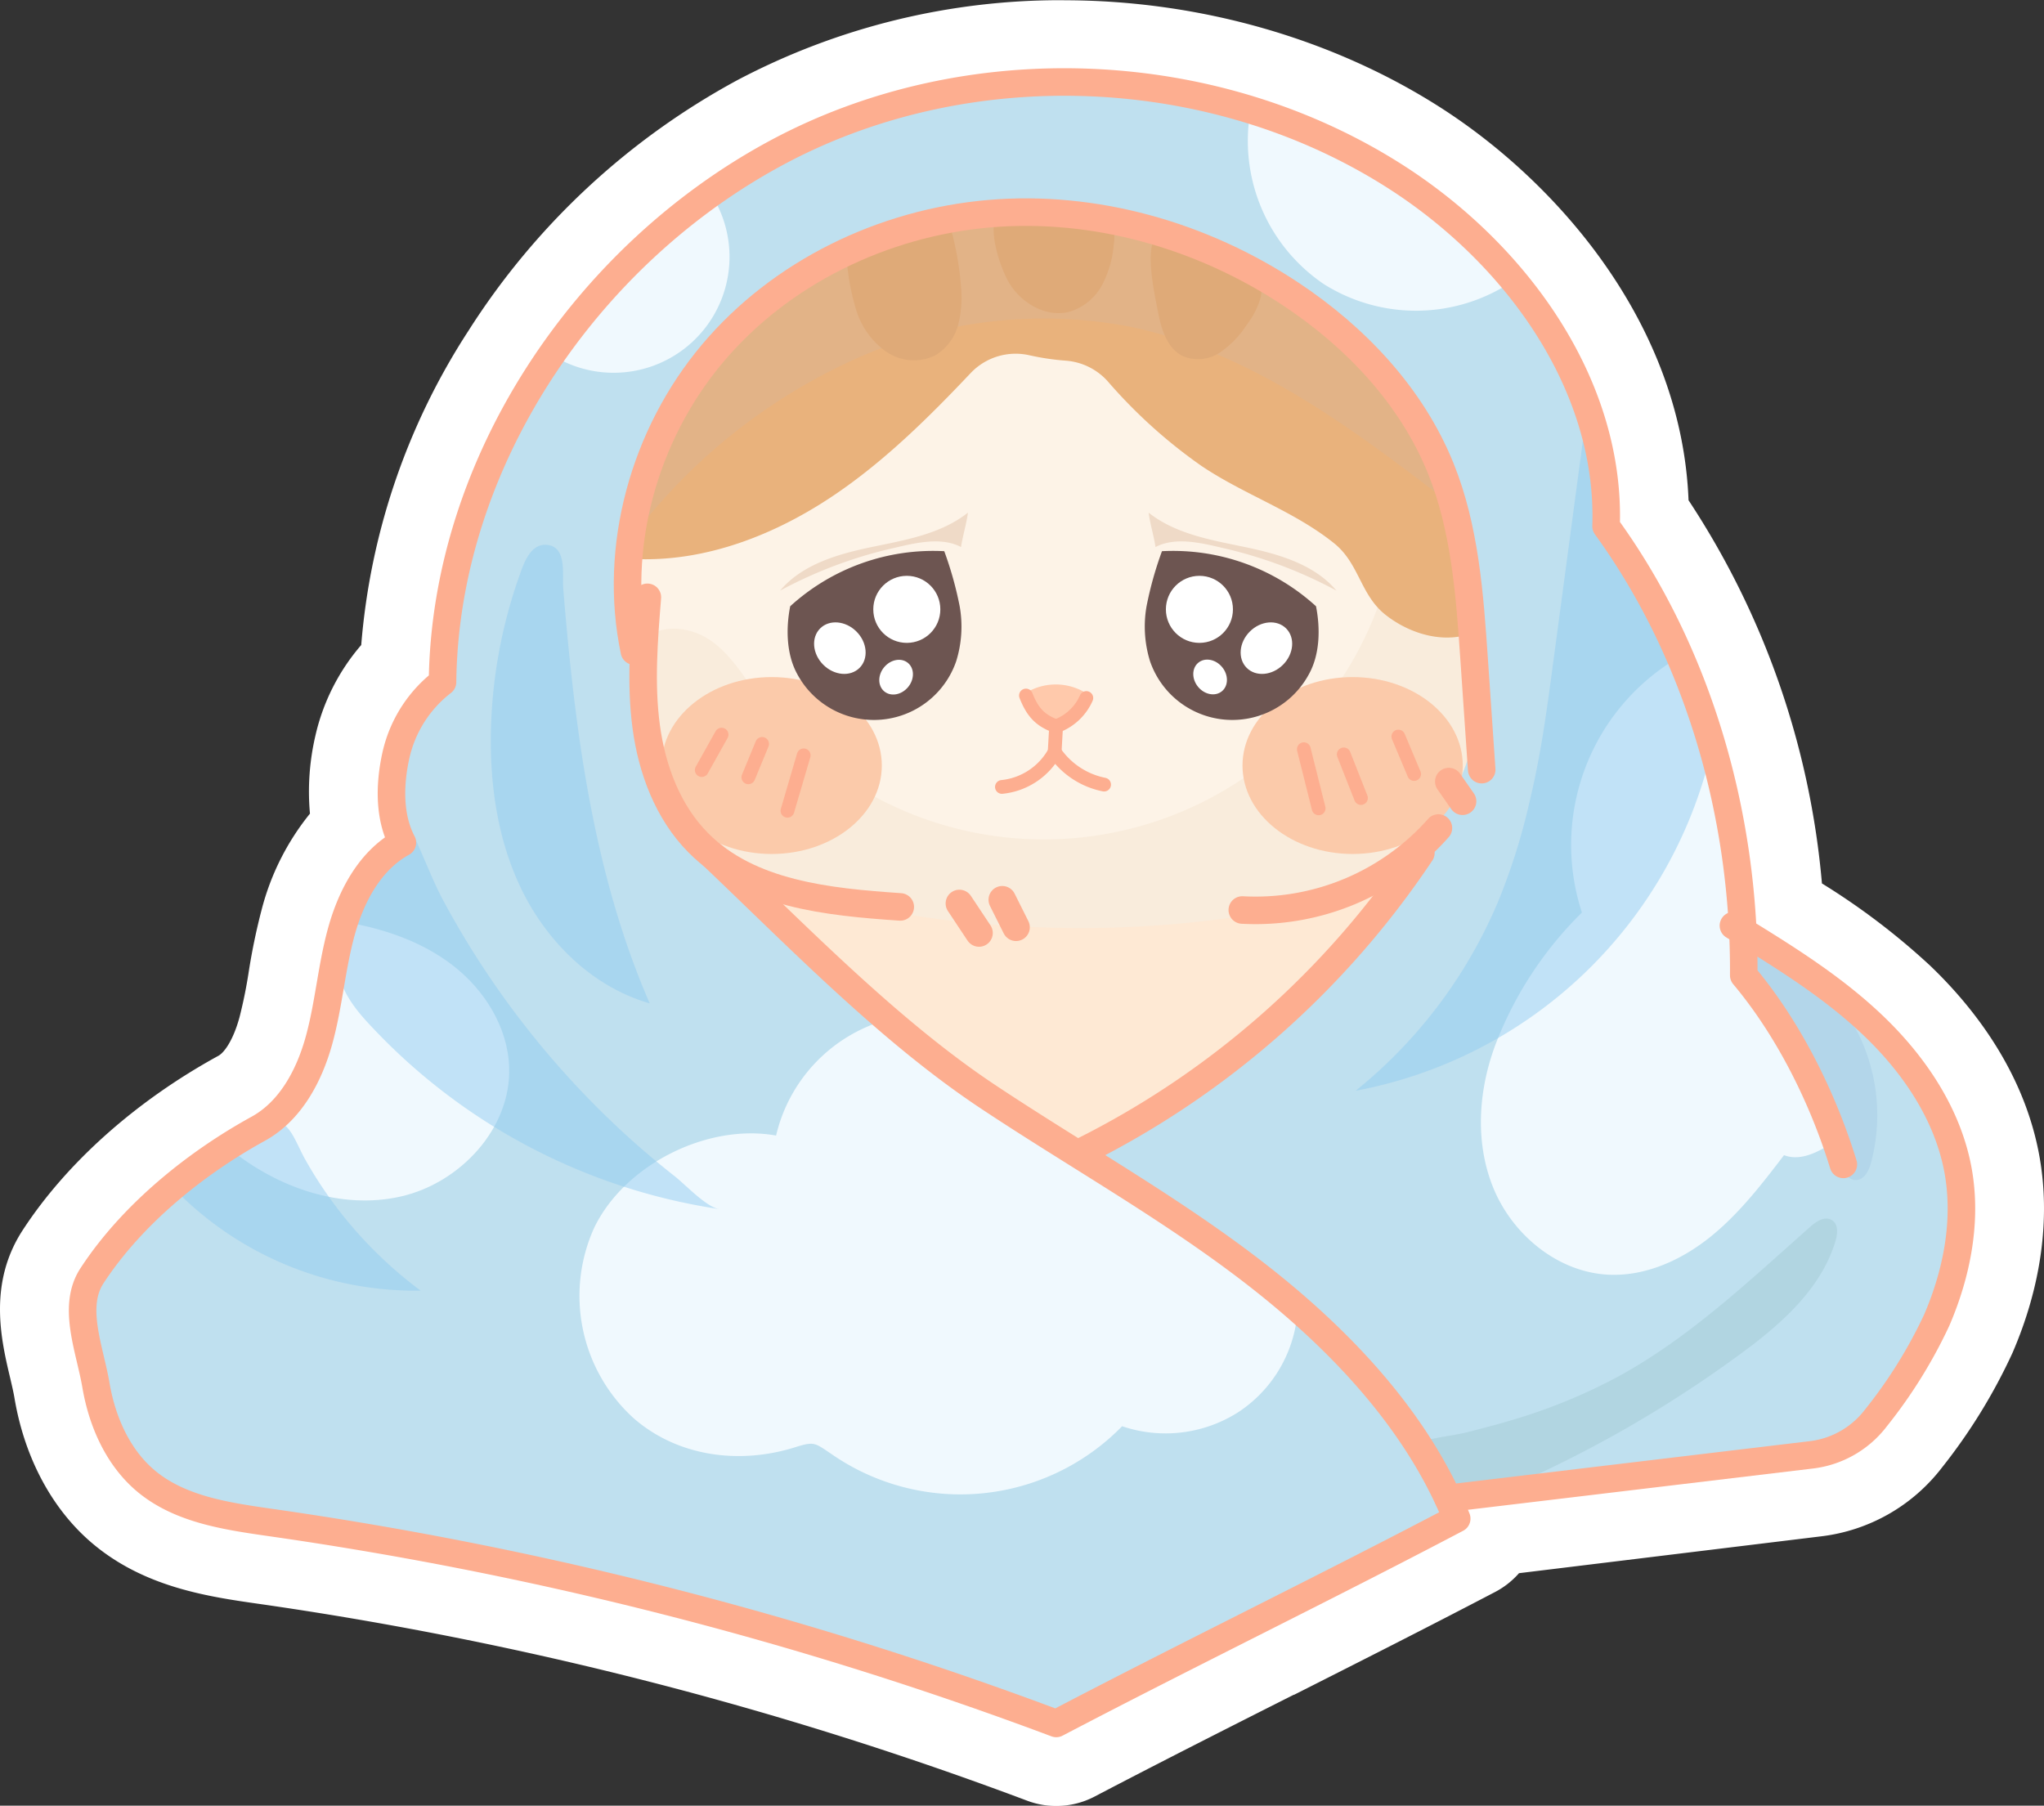 <svg xmlns="http://www.w3.org/2000/svg" viewBox="0 0 296.95 262.34"><rect x="0" y="0" width="296.95" height="262.34" fill="#333333" stroke="none"/><defs><style>.cls-1{fill:#fff;}.cls-2{fill:#bfe0ef;}.cls-3{fill:#fdf3e7;}.cls-4{fill:#f9ecdc;}.cls-5{fill:#e9b27c;}.cls-6{fill:#e2b387;}.cls-7{fill:#fbcaaa;}.cls-8{fill:#6d5551;}.cls-9{fill:#ffc9ab;}.cls-10{fill:#efdac7;}.cls-11{fill:#dfaa78;}.cls-12{fill:#fee9d4;}.cls-13{fill:#f0f9fe;}.cls-14{fill:#b1d5e1;}.cls-15{fill:#b3d6ea;}.cls-16{fill:#93cdf1;opacity:0.5;}.cls-17,.cls-18{fill:none;stroke:#fdae90;stroke-linecap:round;stroke-linejoin:round;}.cls-17{stroke-width:2px;}.cls-18{stroke-width:4px;}</style></defs><g id="Layer_7"><path d="M155,276.13a7.13,7.13,0,0,1-2.46-.44A537.72,537.72,0,0,0,39.92,246.83c-6.75-1-15.15-2.17-21.62-7.54-5-4.16-8.46-10.61-9.74-18.16-.16-1-.43-2.1-.7-3.27C6.7,212.94,5.11,206.22,9,200.24c5.92-9.08,15.38-17.49,26.64-23.68,3.18-1.75,4.8-6.16,5.48-8.64a70.67,70.67,0,0,0,1.47-7.19,83.64,83.64,0,0,1,1.77-8.56,30.74,30.74,0,0,1,7.45-13.57,29.91,29.91,0,0,1,.4-11.74,25.56,25.56,0,0,1,6.69-12.29C60.51,82.63,81.22,50.79,111,34.81a95.57,95.57,0,0,1,45.1-11c18.8,0,37.4,5.34,52.36,15,16.09,10.42,33.1,30,33.42,54.22,11.25,16.28,18,35.89,19.56,57a104.71,104.71,0,0,1,17,12.63c5.48,5.21,12.44,13.79,14.45,25,1.44,8,.2,16.92-3.59,25.69a77.55,77.55,0,0,1-9.63,15.61,21,21,0,0,1-14.19,8.13l-46.1,5.51a7.07,7.07,0,0,1-3,3c-9.54,5-19.49,10-29.12,14.89s-19.61,9.91-29.06,14.86A7,7,0,0,1,155,276.13Z" class="cls-1" transform="translate(-1.52 -18.79)"/><path d="M156.09,28.79A91.74,91.74,0,0,1,205.73,43c15.39,10,31.56,28.71,31.13,51.6,11.7,16.38,18.58,36.81,19.75,58.28C263,156.81,269.43,161,275,166.25c4.94,4.7,11.2,12.38,13,22.28,1.26,7.06.14,14.95-3.26,22.82a72.29,72.29,0,0,1-9,14.57,16,16,0,0,1-10.79,6.18l-50.11,6c.07.18.15.35.22.53a2,2,0,0,1-.92,2.52c-9.52,5-19.48,10-29.11,14.89s-19.58,9.89-29.07,14.87a2,2,0,0,1-.93.22,2.06,2.06,0,0,1-.7-.12A542.93,542.93,0,0,0,40.63,241.88c-6.48-.92-13.75-2-19.13-6.44-4.08-3.39-6.93-8.77-8-15.15-.19-1.15-.47-2.34-.77-3.6-1.06-4.47-2.25-9.53.48-13.72,5.48-8.41,14.31-16.23,24.86-22,4.55-2.5,6.81-7.73,7.89-11.69a77.79,77.79,0,0,0,1.58-7.68,81.44,81.44,0,0,1,1.66-8.07c1.17-4.25,3.54-9.79,8.27-13.15-1.59-4.31-1.11-9-.36-12.41a20.71,20.71,0,0,1,6.73-11.13c.73-30.94,20.53-62,49.52-77.59a90.63,90.63,0,0,1,42.74-10.43m0-10a100.59,100.59,0,0,0-47.47,11.62A106.12,106.12,0,0,0,69.56,66.87,98.11,98.11,0,0,0,54,112.5a30.53,30.53,0,0,0-6.68,13.27A35.67,35.67,0,0,0,46.55,137a36.7,36.7,0,0,0-7,13.88,91.54,91.54,0,0,0-1.88,9,68.41,68.41,0,0,1-1.36,6.72c-.93,3.39-2.23,5.12-3.06,5.58-12,6.57-22.07,15.57-28.43,25.33C-.25,205.29,1.7,213.53,3,219c.27,1.16.5,2.14.64,3,1.49,8.74,5.56,16.25,11.48,21.17,7.55,6.28,16.73,7.6,24.1,8.65a532.19,532.19,0,0,1,111.54,28.59,11.89,11.89,0,0,0,4.22.76,12,12,0,0,0,5.57-1.37c9.43-4.94,19.34-9.95,28.93-14.79l.06,0c9.65-4.88,19.62-9.92,29.19-14.93a12,12,0,0,0,3.47-2.73L266.07,242A26,26,0,0,0,283.65,232a81.68,81.68,0,0,0,10.24-16.65c4.18-9.67,5.53-19.54,3.92-28.55-2.25-12.55-9.9-22-15.92-27.75a101.57,101.57,0,0,0-15.68-11.91,119.91,119.91,0,0,0-19.38-55.67c-1-25.44-18.82-45.9-35.67-56.82-15.76-10.2-35.31-15.82-55.07-15.82Z" class="cls-1" transform="translate(-1.52 -18.79)"/><path d="M211.9,236.47l17.39-.55s39.63-7,40-7.16,5.85-5.39,5.85-5.39l4.87-7.21,6.47-16.28-.47-11-3.46-9.7-8.31-10-13.61-11.87-5.88-3.43-1.58-3.38.44-7.84-5.3-21.58-4.52-11.06-6.47-11.23-2.44-5.54-1.75-9.4-1.25-6.48-7.62-14.2-7.47-8.72L202,42.52l-11.06-5L174,32.49l-15.37-1.74-24.19,2.59-22.24,8.83L95.91,54.06,78.28,76.4,72.05,90.11l-4.51,12.33-1.71,14.72L60,125.52l-2.38,5.73,0,9.11-3.26,6.55L52,151.5l-1.06,9.36L46.21,175.6l-5.83,6.28L31,187.78l-6.71,5.42-7.6,8.29-3.06,5.94,1.09,9.23,1.95,8.16L22.78,234l12.16,5,53.81,10,43.36,12.16,21.06,8,7.36-2.9,44.85-22.82,7.72-4.16Z" class="cls-2" transform="translate(-1.52 -18.79)"/><path d="M207.69,93.9c-3.91-5.63-10-9.28-15.92-12.76L182.7,75.8,164.55,65.11c-2.74-1.61-4.64-3.09-7.82-3a48,48,0,0,0-8.12.79,44,44,0,0,0-27.05,17l-4.43-.08c-9.5-1.49-18.89,5.58-22.39,14.54s-2.11,19.17,1.18,28.21c1.49,4.06,3.4,8.07,6.4,11.19,5.16,5.37,12.79,7.42,20,9.24l31.53,7.95c8.4,2.11,17.2,4.24,25.63,2.23,9-2.14,16.26-8.72,21.9-16,4.76-6.17,8.7-13.15,10.25-20.79S212.14,100.3,207.69,93.9Z" class="cls-3" transform="translate(-1.52 -18.79)"/><path d="M202.85,103.45a51.74,51.74,0,0,1-91.26,16.35c-2.14-2.88-4-6.07-7-8.07s-7.47-2.37-9.85.32a50.81,50.81,0,0,0,5.35,23.12c5.5,11.18,15.8,19.62,27.4,24.18s24.42,5.45,36.8,4c10.54-1.23,21-4.17,30-9.71s16.61-13.81,20.21-23.78,2.93-21.66-2.79-30.59c-1.1-1.7-2.71-3.46-4.72-3.31C204.49,96.14,203.55,101,202.85,103.45Z" class="cls-4" transform="translate(-1.52 -18.79)"/><path d="M216.06,110.49c-4.27,2-9.51.56-13.22-2.35s-3.82-7.45-7.49-10.41c-5.81-4.68-13.12-7.09-19.3-11.26a74.32,74.32,0,0,1-13.6-12.28,9.08,9.08,0,0,0-6.09-3,36.57,36.57,0,0,1-5.31-.79A9,9,0,0,0,142.53,73c-6,6.34-12.22,12.5-19.4,17.43-8.74,6-19.15,10.12-29.74,9.56l.41-9.2,2.78-6.6,9.77-15.56,28.92-12.25,26.65,1.41,39.17,18,10.35,12.34L214.1,99Z" class="cls-5" transform="translate(-1.52 -18.79)"/><path d="M212.61,92.28c-14.26-11-29.17-22.28-46.79-26A66.73,66.73,0,0,0,125.65,71,83.88,83.88,0,0,0,93.8,96.26C98,78.85,109.17,63.74,125.18,55.72a62.72,62.72,0,0,1,52-1.57C193.69,61.19,207.35,75.16,212.61,92.28Z" class="cls-6" transform="translate(-1.52 -18.79)"/><ellipse cx="196.51" cy="111.22" class="cls-7" rx="16" ry="12.85"/><ellipse cx="112.11" cy="111.22" class="cls-7" rx="16" ry="12.85"/><path d="M192.71,106.87a30.83,30.83,0,0,0-22.38-8,52.25,52.25,0,0,0-2.24,8,17,17,0,0,0,.51,8,12.64,12.64,0,0,0,23.11,1.81C193.27,113.83,193.35,110.11,192.71,106.87Z" class="cls-8" transform="translate(-1.52 -18.79)"/><circle cx="174.25" cy="88.53" r="4.87" class="cls-1"/><ellipse cx="185.5" cy="112.96" class="cls-1" rx="4.05" ry="3.41" transform="translate(-27.06 145.46) rotate(-45)"/><ellipse cx="177.33" cy="117.16" class="cls-1" rx="2.26" ry="2.69" transform="translate(-35.44 121.78) rotate(-39.78)"/><path d="M116.32,106.87a30.83,30.83,0,0,1,22.38-8,52.25,52.25,0,0,1,2.24,8,16.87,16.87,0,0,1-.51,8,12.64,12.64,0,0,1-23.11,1.81C115.77,113.83,115.68,110.11,116.32,106.87Z" class="cls-8" transform="translate(-1.52 -18.79)"/><circle cx="131.74" cy="88.53" r="4.87" class="cls-1"/><ellipse cx="123.53" cy="112.96" class="cls-1" rx="3.41" ry="4.05" transform="translate(-45.21 101.64) rotate(-45)"/><ellipse cx="131.7" cy="117.16" class="cls-1" rx="2.69" ry="2.26" transform="translate(-44.12 124.63) rotate(-50.22)"/><path d="M159.46,119.59a8.33,8.33,0,0,0-9.25.09,9.82,9.82,0,0,0,5.31,4.35A9.61,9.61,0,0,0,159.46,119.59Z" class="cls-9" transform="translate(-1.52 -18.79)"/><path d="M114.85,104.6c3.22-3.83,8.39-5.31,13.29-6.33s10.07-1.89,14-5c-.22,1.67-.76,3.37-1,5-2.86-1.51-6.54-.62-9.7.12A65,65,0,0,0,114.85,104.6Z" class="cls-10" transform="translate(-1.52 -18.79)"/><path d="M195.68,104.6c-3.22-3.83-8.39-5.31-13.29-6.33s-10.07-1.89-14-5c.22,1.67.76,3.37,1,5,2.87-1.51,6.55-.62,9.71.12A65.14,65.14,0,0,1,195.68,104.6Z" class="cls-10" transform="translate(-1.52 -18.79)"/><path d="M124.52,56.33a34,34,0,0,0,1.37,7.45,11.61,11.61,0,0,0,4.33,6.07,7.08,7.08,0,0,0,7.19.56,7.48,7.48,0,0,0,3.36-4.6A16.67,16.67,0,0,0,141.1,60a43.06,43.06,0,0,0-1.92-9.54A43.69,43.69,0,0,0,124.52,56.33Z" class="cls-11" transform="translate(-1.52 -18.79)"/><path d="M148.11,59.86c1.78,3,5.42,5.11,8.79,4.22a8,8,0,0,0,4.74-3.9,15.33,15.33,0,0,0,1.7-6,5.28,5.28,0,0,0-.32-2.9c-.74-1.47-2.54-2-4.17-2.28a35,35,0,0,0-6.86-.49c-1.43,0-4.27-.22-5.34,1C144.71,51.62,146.87,57.79,148.11,59.86Z" class="cls-11" transform="translate(-1.52 -18.79)"/><path d="M169.81,64.38c.47,2.42,1.36,5.1,3.59,6.17a5.75,5.75,0,0,0,5.34-.54,14,14,0,0,0,3.88-4,11.88,11.88,0,0,0,1.93-3.61,4.66,4.66,0,0,0-.52-3.94,6.68,6.68,0,0,0-2.92-2,53.13,53.13,0,0,0-5.62-2c-1.23-.37-4.55-1.83-5.77-1.26C167.54,54.22,169.45,62.49,169.81,64.38Z" class="cls-11" transform="translate(-1.52 -18.79)"/><path d="M198,148.19c-21.26,6.66-49.23,6.92-71,2.29a39.74,39.74,0,0,1-15.83-3.36,223,223,0,0,0,39.78,35.36c2.06,1.44,4.27,2.89,6.77,3.06s4.68-.88,6.82-2a106.71,106.71,0,0,0,43-40.06C204.63,144.94,201.07,147.22,198,148.19Z" class="cls-12" transform="translate(-1.52 -18.79)"/><path d="M244.83,114.63a31.59,31.59,0,0,0-13.49,36.74,54,54,0,0,0-12.18,18.22c-2.82,6.88-3.51,14.85-.71,21.74s9.46,12.37,16.89,12.66c5.33.21,10.51-2.16,14.67-5.51s7.45-7.62,10.69-11.86c2.05.77,4.12-.08,6-1.14a26.29,26.29,0,0,0-5-13,34.42,34.42,0,0,1-6-10.87C250.64,146.92,253.35,127.6,244.83,114.63Z" class="cls-13" transform="translate(-1.52 -18.79)"/><path d="M236.63,218.77c10.36-5.66,19-13.88,27.85-21.72.89-.8,2.15-1.63,3.16-1s.85,2,.51,3.13C266,206.25,260,211.41,254,215.77a174.84,174.84,0,0,1-34.26,19.53c-2.09.9-4.52,1.75-6.55.72a7.55,7.55,0,0,1-3-3.59,37.94,37.94,0,0,0-2.69-4c2.29-.84,5-1,7.41-1.62s5-1.29,7.47-2.07A80.57,80.57,0,0,0,236.63,218.77Z" class="cls-14" transform="translate(-1.52 -18.79)"/><path d="M272,170.06a26.86,26.86,0,0,1,1.35,17.63c-.31,1.15-.95,2.47-2.13,2.54-1.34.07-2.08-1.49-2.48-2.77a86.35,86.35,0,0,0-11.89-24,12.9,12.9,0,0,1-1.81-3.1,4,4,0,0,1,.24-3.48,3,3,0,0,1,2.59-1.29c1.63.09,2.43,1.71,3.67,2.53a31.33,31.33,0,0,1,4.26,3.25A26.75,26.75,0,0,1,272,170.06Z" class="cls-15" transform="translate(-1.52 -18.79)"/><path d="M231.67,81.39l-4.55,34c-.61,4.57-1.22,9.14-2.07,13.67q-.62,3.33-1.41,6.61a91.43,91.43,0,0,1-4.43,14,70.33,70.33,0,0,1-20.74,27.59,65.45,65.45,0,0,0,51.33-48c.79-3-.76-6.5-1.26-9.6-.62-3.92-3.76-7.55-5.57-11.08C240.59,104,239,98.48,235.3,94.84,236.6,89.91,234.29,85.77,231.67,81.39Z" class="cls-16" transform="translate(-1.52 -18.79)"/><path d="M34.94,185.75c6.89,5.59,16.13,8.83,24.78,6.88s16.09-9.93,15.77-18.8c-.2-5.81-3.57-11.21-8.17-14.77s-10.29-5.44-16-6.37C52.39,165.17,45.5,179,34.94,185.75Z" class="cls-13" transform="translate(-1.52 -18.79)"/><path d="M129.92,167.07a22.9,22.9,0,0,0-15.65,16.7c-10-1.8-22,4.24-26.42,13.38a24,24,0,0,0,5.74,27.7c6.47,5.63,15.47,6.72,23.46,4.2,2.8-.88,2.83-.64,5.28,1A32.83,32.83,0,0,0,164.54,226a19.65,19.65,0,0,0,16.81-2A19.19,19.19,0,0,0,190,209.61c-7-5.21-14.24-12.25-21.38-17.27C155.46,183.1,143.07,176.31,129.92,167.07Z" class="cls-13" transform="translate(-1.52 -18.79)"/><path d="M81,69.9a16.84,16.84,0,0,0,24.52-21.72C97,54.36,87.82,61.91,81,69.9Z" class="cls-13" transform="translate(-1.52 -18.79)"/><path d="M183.2,34.8a25.14,25.14,0,0,0,10.62,25.25,25.12,25.12,0,0,0,27.4-.37C211.43,47.53,198.43,38.22,183.2,34.8Z" class="cls-13" transform="translate(-1.52 -18.79)"/><path d="M72.85,124.54c-.23,8.3,1,16.78,4.79,24.17s10.3,13.58,18.27,15.85C90.43,152,87.4,138.42,85.52,124.84c-.94-6.81-1.61-13.64-2.17-20.49-.17-2.08.53-5.87-2.1-6.36s-3.65,2.68-4.27,4.44A72.27,72.27,0,0,0,72.85,124.54Z" class="cls-16" transform="translate(-1.52 -18.79)"/><path d="M106,194.45A86.83,86.83,0,0,1,55.36,167.8c-1.89-2-3.73-4.26-4.47-6.94-1.3-4.73,1.07-9.62,3.38-14,1.73-3.26,3.23-7.17,5.49-10.06,2.52,3.93,4,8.87,6.28,13.05A128.54,128.54,0,0,0,93.2,184.35q3.09,2.78,6.35,5.34C101.07,190.88,104.14,194.17,106,194.45Z" class="cls-16" transform="translate(-1.52 -18.79)"/><path d="M62.63,206.3a48.89,48.89,0,0,1-36.19-15.19c4.11-2.83,8.19-6.29,12.58-8.66s5,1.62,7,5.08A60.91,60.91,0,0,0,62.63,206.3Z" class="cls-16" transform="translate(-1.52 -18.79)"/><path d="M150.57,119.84c.94,2.36,2,3.61,4.38,4.46a7.61,7.61,0,0,0,4.39-4.1" class="cls-17" transform="translate(-1.52 -18.79)"/><path d="M147.08,133.12a9.86,9.86,0,0,0,7.66-5.08,11.38,11.38,0,0,0,7.18,4.74" class="cls-17" transform="translate(-1.52 -18.79)"/><path d="M190.94,127.64l2.15,8.59" class="cls-17" transform="translate(-1.52 -18.79)"/><path d="M196.74,128.39l2.5,6.34" class="cls-17" transform="translate(-1.52 -18.79)"/><path d="M204.67,125.8l2.29,5.44" class="cls-17" transform="translate(-1.52 -18.79)"/><path d="M118.28,128.53l-2.36,8.05" class="cls-17" transform="translate(-1.52 -18.79)"/><path d="M112.24,126.87l-2,4.85" class="cls-17" transform="translate(-1.52 -18.79)"/><path d="M106.35,125.52l-2.88,5.15" class="cls-17" transform="translate(-1.52 -18.79)"/><line x1="153.43" x2="153.22" y1="105.51" y2="109.25" class="cls-17"/><path d="M140.9,150.05l2.85,4.29" class="cls-18" transform="translate(-1.52 -18.79)"/><path d="M147.13,149.51l2,4" class="cls-18" transform="translate(-1.52 -18.79)"/><path d="M182,151a35.48,35.48,0,0,0,28.49-11.91" class="cls-18" transform="translate(-1.52 -18.79)"/><path d="M212,132.34l2,2.86" class="cls-18" transform="translate(-1.52 -18.79)"/><path d="M95.57,105.57c-.51,6.26-1,12.57-.17,18.79s3.15,12.43,7.57,16.88c7.4,7.46,18.86,8.6,29.34,9.31" class="cls-18" transform="translate(-1.52 -18.79)"/><path d="M105.06,143.1c12.49,11.88,25.7,25.54,40.06,35.07,12.87,8.55,26.42,16.1,38.64,25.55s23.63,21.37,29.39,35.7c-19,10-39.17,19.8-58.18,29.76A544.14,544.14,0,0,0,40.91,240c-6.39-.92-13.17-1.88-18.13-6-4.12-3.43-6.42-8.67-7.32-13.95s-3.51-11.4-.59-15.89c5.75-8.82,14.93-16.3,24.15-21.37,4.71-2.58,7.44-7.74,8.86-12.91s1.81-10.59,3.24-15.76,4.16-10.32,8.86-12.9c-2-3.8-1.86-8.58-.93-12.75a18.58,18.58,0,0,1,6.76-10.59C66.16,86.21,86.44,56,114.3,41s63.8-13.48,90.34,3.7c17.23,11.16,30.89,30,30.21,50.55,13.51,18.63,20.15,42.22,20,65.24,6.52,7.77,11.49,17.78,14.47,27.47" class="cls-18" transform="translate(-1.52 -18.79)"/><path d="M158.67,186.12a127.67,127.67,0,0,0,49.27-43.41" class="cls-18" transform="translate(-1.52 -18.79)"/><path d="M216.78,130.61l-1.1-16.05c-.64-9.39-1.33-19-4.84-27.7-4.23-10.5-12.37-19.1-21.8-25.35-12.85-8.52-28.49-13-43.85-11.67S114.91,58.38,105,70.18,90.52,98.31,93.68,113.39" class="cls-18" transform="translate(-1.52 -18.79)"/><path d="M211.9,236.47l52.75-6.31a13.87,13.87,0,0,0,9.43-5.4,70.09,70.09,0,0,0,8.8-14.16c2.93-6.8,4.42-14.39,3.12-21.68-1.47-8.18-6.36-15.44-12.39-21.18s-13.17-10.12-20.26-14.47" class="cls-18" transform="translate(-1.52 -18.79)"/></g></svg>
